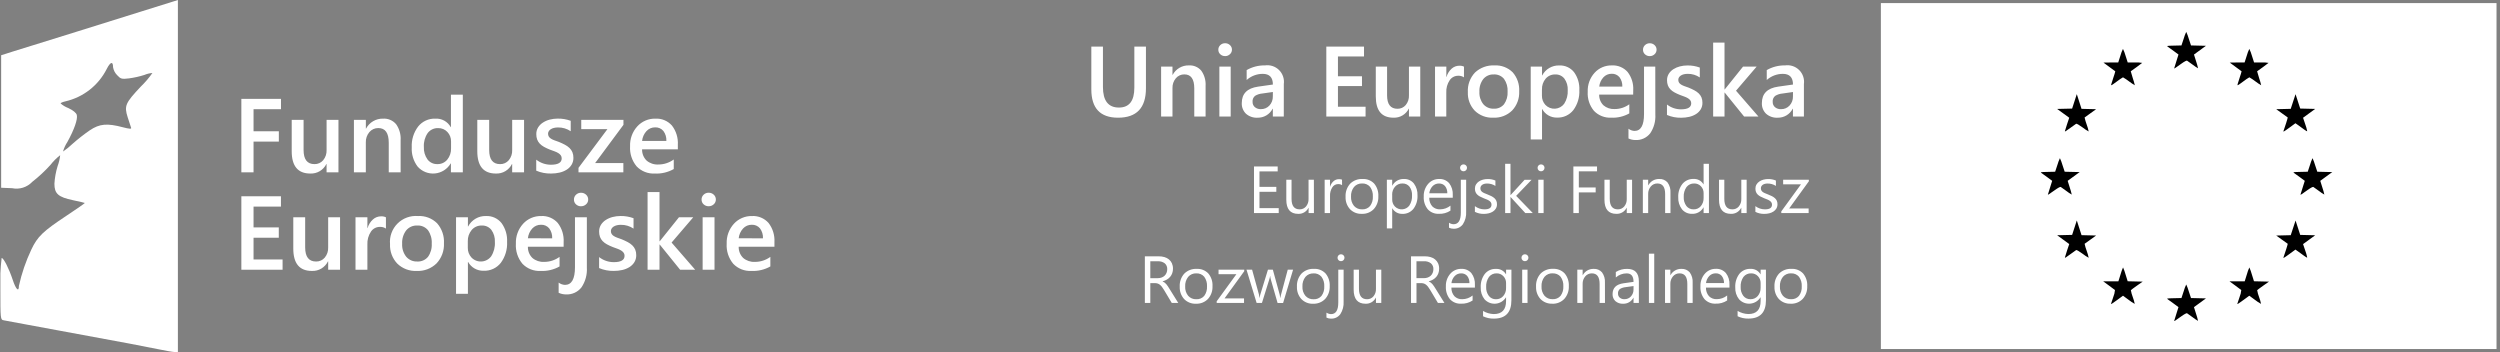 <svg width="568" height="80" viewBox="0 0 568 80" fill="none" xmlns="http://www.w3.org/2000/svg">
<rect x="0" y="0" width="568" height="80" fill="#808080" stroke="none"/>
<g clip-path="url(#clip0_1299_347)">
<path d="M40.415 0.002L39.626 0.257C39.191 0.398 35.917 1.421 32.349 2.531C28.781 3.641 21.995 5.765 17.27 7.246C12.545 8.727 7.968 10.152 7.1 10.409C6.232 10.665 4.339 11.26 2.892 11.714L0.262 12.553V42.655L2.747 42.758C3.57 42.927 4.423 42.883 5.225 42.631C6.026 42.379 6.75 41.926 7.328 41.316C8.822 40.15 10.211 38.855 11.479 37.447C12.116 36.628 12.853 35.893 13.673 35.26C13.583 36.111 13.386 36.948 13.086 37.75C12.685 39.05 12.442 40.395 12.363 41.753C12.363 44.01 13.244 44.79 16.592 45.488C18.019 45.785 19.224 46.066 19.27 46.114C19.316 46.162 17.426 47.476 15.069 49.037C9.755 52.557 8.509 53.758 7.122 56.696C5.874 59.332 4.926 62.1 4.296 64.948C4.296 66.436 3.629 65.799 2.899 63.602C2.036 61.011 0.822 58.611 0.374 58.611C0.09 60.935 -0.005 63.278 0.089 65.617C0.089 72.596 0.089 72.625 0.878 72.78C1.312 72.865 3.483 73.268 5.7 73.675C7.918 74.082 11.391 74.723 13.415 75.103C17.947 75.954 25.106 77.277 29.546 78.088C31.377 78.429 34.218 78.98 35.857 79.323C37.496 79.665 39.193 79.959 39.627 79.975L40.417 80V0L40.415 0.002ZM25.362 14.312C25.568 14.329 25.687 14.652 25.687 15.273C25.8 15.944 26.114 16.564 26.589 17.05C27.418 17.945 27.637 18.007 29.312 17.809C30.5 17.65 31.672 17.387 32.814 17.023C33.39 16.777 34.004 16.629 34.63 16.587C33.852 17.693 32.972 18.723 32 19.663C28.453 23.431 28.191 24.043 29.009 26.642C29.35 27.735 29.706 28.814 29.792 29.042C29.905 29.334 29.36 29.297 27.906 28.912C24.332 27.964 22.63 28.117 20.417 29.593C19.053 30.537 17.746 31.56 16.502 32.657C15.825 33.309 15.094 33.903 14.317 34.431C14.537 33.651 14.876 32.911 15.323 32.235C16.885 29.391 17.69 27.084 17.45 26.128C17.329 25.646 16.62 25.066 15.52 24.55C14.877 24.308 14.284 23.952 13.767 23.5C13.767 23.37 14.266 23.159 14.892 23.02C16.887 22.557 18.757 21.663 20.369 20.4C21.982 19.137 23.299 17.537 24.226 15.711C24.696 14.766 25.101 14.294 25.365 14.317L25.362 14.312Z" fill="white"/>
<path d="M63.84 24.814H57.605V29.828H63.353V32.17H57.605V39.149H54.836V22.468H63.84V24.814ZM76.897 39.149H74.197V37.265H74.151C73.818 37.941 73.295 38.505 72.647 38.889C71.998 39.274 71.252 39.461 70.499 39.428C67.683 39.428 66.276 37.737 66.276 34.356V27.234H68.974V34.077C68.974 36.218 69.8 37.288 71.452 37.288C71.826 37.298 72.197 37.223 72.539 37.07C72.88 36.917 73.183 36.689 73.425 36.403C73.961 35.755 74.237 34.929 74.199 34.089V27.234H76.899L76.897 39.149ZM91.025 39.149H88.323V32.436C88.323 30.209 87.536 29.096 85.961 29.096C85.573 29.087 85.188 29.165 84.834 29.325C84.48 29.485 84.167 29.723 83.918 30.02C83.37 30.672 83.084 31.503 83.115 32.354V39.149H80.41V27.234H83.122V29.212H83.168C83.538 28.514 84.096 27.933 84.779 27.535C85.461 27.136 86.241 26.935 87.031 26.955C87.59 26.92 88.149 27.016 88.664 27.235C89.179 27.455 89.636 27.791 89.998 28.218C90.747 29.281 91.108 30.569 91.019 31.866L91.025 39.149ZM105.152 39.149H102.449V37.125H102.403C102.03 37.763 101.51 38.303 100.886 38.7C100.262 39.097 99.553 39.34 98.817 39.409C98.081 39.478 97.339 39.371 96.653 39.096C95.966 38.821 95.355 38.387 94.87 37.83C93.93 36.578 93.462 35.035 93.549 33.472C93.463 31.771 93.98 30.094 95.009 28.737C95.475 28.157 96.07 27.695 96.746 27.385C97.422 27.076 98.161 26.929 98.904 26.955C99.611 26.911 100.316 27.069 100.936 27.411C101.557 27.753 102.067 28.265 102.407 28.887H102.453V21.51H105.152V39.149ZM102.478 33.702V32.143C102.497 31.345 102.2 30.571 101.653 29.99C101.386 29.701 101.06 29.473 100.697 29.32C100.335 29.168 99.944 29.095 99.551 29.106C99.092 29.087 98.635 29.18 98.22 29.377C97.805 29.573 97.444 29.868 97.168 30.235C96.541 31.154 96.236 32.255 96.301 33.365C96.245 34.388 96.538 35.4 97.134 36.233C97.396 36.574 97.737 36.848 98.126 37.031C98.516 37.214 98.943 37.302 99.374 37.287C99.801 37.299 100.225 37.214 100.615 37.036C101.004 36.859 101.347 36.596 101.619 36.266C102.207 35.544 102.512 34.633 102.478 33.702ZM119.064 39.149H116.364V37.265H116.318C115.985 37.941 115.462 38.505 114.814 38.889C114.165 39.274 113.419 39.461 112.665 39.428C109.85 39.428 108.442 37.737 108.442 34.356V27.234H111.142V34.077C111.142 36.218 111.968 37.288 113.62 37.288C113.994 37.298 114.366 37.223 114.707 37.07C115.049 36.917 115.351 36.689 115.593 36.403C116.13 35.755 116.406 34.929 116.368 34.089V27.234H119.067L119.064 39.149ZM121.833 38.776V36.274C122.785 37.023 123.962 37.429 125.173 37.426C126.802 37.426 127.617 36.945 127.617 35.983C127.624 35.735 127.551 35.492 127.408 35.29C127.254 35.085 127.062 34.912 126.842 34.78C126.578 34.619 126.297 34.487 126.005 34.385C125.683 34.271 125.324 34.14 124.929 33.99C124.476 33.813 124.035 33.607 123.608 33.374C123.247 33.179 122.917 32.93 122.631 32.635C122.375 32.365 122.176 32.047 122.044 31.699C121.905 31.307 121.838 30.892 121.847 30.477C121.836 29.942 121.977 29.416 122.254 28.958C122.532 28.514 122.906 28.136 123.348 27.854C123.827 27.543 124.354 27.313 124.907 27.173C125.496 27.021 126.103 26.945 126.711 26.946C127.719 26.93 128.72 27.1 129.666 27.447V29.818C128.814 29.238 127.803 28.938 126.773 28.957C126.461 28.953 126.151 28.989 125.848 29.062C125.599 29.121 125.362 29.219 125.144 29.353C124.961 29.466 124.805 29.619 124.689 29.801C124.579 29.972 124.52 30.172 124.519 30.376C124.514 30.605 124.573 30.831 124.689 31.028C124.812 31.22 124.977 31.382 125.173 31.5C125.415 31.65 125.672 31.775 125.94 31.872C126.239 31.986 126.579 32.108 126.962 32.238C127.432 32.428 127.892 32.642 128.34 32.878C128.72 33.075 129.07 33.324 129.382 33.617C129.666 33.887 129.892 34.212 130.046 34.572C130.21 34.98 130.29 35.417 130.279 35.857C130.292 36.414 130.147 36.963 129.86 37.44C129.578 37.893 129.196 38.275 128.744 38.557C128.247 38.864 127.702 39.086 127.132 39.214C126.501 39.359 125.855 39.431 125.207 39.428C124.049 39.454 122.898 39.232 121.833 38.776ZM141.649 28.363L135.215 37.043H141.627V39.149H131.433V38.136L138.007 29.34H132.061V27.234H141.649V28.363ZM154.007 33.925H145.882C145.868 34.398 145.951 34.869 146.126 35.308C146.302 35.748 146.567 36.146 146.904 36.478C147.646 37.109 148.602 37.43 149.574 37.374C150.834 37.378 152.062 36.978 153.077 36.233V38.408C151.767 39.147 150.275 39.501 148.773 39.43C148.009 39.471 147.245 39.347 146.534 39.067C145.822 38.787 145.179 38.357 144.648 37.806C143.585 36.531 143.05 34.897 143.154 33.239C143.085 31.57 143.676 29.942 144.8 28.706C145.317 28.14 145.949 27.692 146.653 27.39C147.358 27.087 148.119 26.939 148.885 26.955C149.593 26.914 150.301 27.034 150.956 27.306C151.611 27.578 152.196 27.995 152.667 28.526C153.624 29.772 154.099 31.321 154.005 32.889L154.007 33.925ZM151.399 32.017C151.443 31.206 151.202 30.405 150.718 29.753C150.491 29.482 150.204 29.268 149.88 29.126C149.556 28.984 149.204 28.919 148.851 28.936C148.481 28.93 148.113 29.003 147.773 29.15C147.433 29.297 147.128 29.514 146.878 29.787C146.315 30.404 145.966 31.186 145.882 32.017H151.399ZM64.203 61.277H54.836V44.596H63.83V46.946H57.605V51.67H63.341V54.008H57.605V58.945H64.203V61.277ZM77.258 61.277H74.563V59.392H74.512C74.179 60.069 73.656 60.633 73.008 61.017C72.359 61.401 71.613 61.589 70.859 61.556C68.044 61.556 66.636 59.865 66.636 56.483V49.362H69.334V56.204C69.334 58.346 70.16 59.416 71.813 59.416C72.187 59.425 72.558 59.351 72.9 59.197C73.241 59.044 73.544 58.817 73.785 58.531C74.322 57.882 74.598 57.057 74.56 56.216V49.362H77.26L77.258 61.277ZM87.683 51.934C87.27 51.652 86.775 51.516 86.276 51.549C85.879 51.55 85.488 51.65 85.139 51.839C84.79 52.028 84.493 52.3 84.274 52.632C83.696 53.5 83.414 54.532 83.471 55.574V61.277H80.771V49.362H83.471V51.816H83.516C83.728 51.061 84.15 50.381 84.732 49.855C85.235 49.402 85.888 49.151 86.565 49.151C86.95 49.129 87.334 49.205 87.682 49.372L87.683 51.934ZM94.662 61.556C93.853 61.594 93.044 61.466 92.287 61.179C91.529 60.891 90.839 60.451 90.259 59.886C89.701 59.297 89.267 58.601 88.985 57.841C88.702 57.081 88.575 56.271 88.613 55.46C88.538 54.607 88.65 53.748 88.942 52.943C89.234 52.138 89.698 51.406 90.302 50.799C90.906 50.191 91.635 49.723 92.439 49.427C93.243 49.131 94.101 49.014 94.955 49.084C95.755 49.037 96.556 49.159 97.305 49.442C98.055 49.725 98.737 50.162 99.307 50.725C100.405 51.978 100.965 53.612 100.866 55.275C100.906 56.11 100.777 56.944 100.489 57.729C100.2 58.513 99.756 59.232 99.185 59.842C98.59 60.423 97.881 60.876 97.103 61.171C96.325 61.466 95.493 61.597 94.662 61.556ZM94.79 51.236C94.316 51.215 93.843 51.304 93.409 51.495C92.975 51.687 92.591 51.976 92.288 52.34C91.63 53.216 91.305 54.296 91.368 55.389C91.308 56.453 91.639 57.502 92.299 58.339C92.607 58.694 92.991 58.974 93.422 59.161C93.853 59.347 94.32 59.434 94.79 59.414C95.252 59.441 95.715 59.36 96.14 59.176C96.566 58.992 96.942 58.711 97.239 58.356C97.86 57.478 98.16 56.414 98.09 55.341C98.159 54.262 97.859 53.191 97.239 52.305C96.944 51.947 96.569 51.663 96.144 51.477C95.719 51.291 95.256 51.208 94.793 51.234L94.79 51.236ZM106.356 59.52H106.31V66.757H103.612V49.362H106.311V51.455H106.357C106.742 50.72 107.325 50.107 108.041 49.687C108.757 49.267 109.577 49.057 110.407 49.081C111.08 49.048 111.752 49.176 112.367 49.453C112.982 49.73 113.522 50.149 113.944 50.676C114.845 51.916 115.293 53.428 115.212 54.958C115.297 56.664 114.792 58.348 113.78 59.724C113.316 60.311 112.719 60.78 112.039 61.091C111.358 61.403 110.613 61.549 109.865 61.517C109.154 61.535 108.452 61.359 107.833 61.007C107.215 60.655 106.703 60.141 106.356 59.52ZM106.286 54.819V56.296C106.266 57.114 106.564 57.907 107.118 58.509C107.412 58.817 107.77 59.057 108.166 59.213C108.562 59.369 108.988 59.436 109.413 59.411C109.838 59.386 110.253 59.269 110.628 59.068C111.003 58.867 111.33 58.587 111.586 58.247C112.208 57.276 112.506 56.134 112.437 54.984C112.495 54.002 112.214 53.031 111.641 52.231C111.385 51.907 111.056 51.648 110.681 51.476C110.306 51.303 109.895 51.221 109.482 51.237C109.044 51.221 108.607 51.305 108.204 51.482C107.802 51.659 107.446 51.924 107.161 52.259C106.565 52.976 106.252 53.887 106.286 54.819ZM128.056 56.053H119.937C119.922 56.526 120.005 56.997 120.181 57.436C120.357 57.875 120.621 58.274 120.958 58.606C121.7 59.237 122.657 59.557 123.629 59.501C124.888 59.506 126.116 59.106 127.132 58.361V60.536C125.821 61.275 124.33 61.628 122.827 61.557C122.063 61.599 121.3 61.475 120.588 61.195C119.877 60.914 119.234 60.484 118.703 59.934C117.639 58.658 117.104 57.024 117.208 55.367C117.14 53.698 117.731 52.07 118.854 50.834C119.371 50.268 120.003 49.819 120.708 49.517C121.412 49.215 122.173 49.067 122.94 49.083C123.648 49.042 124.356 49.162 125.011 49.434C125.666 49.706 126.251 50.123 126.722 50.654C127.678 51.899 128.153 53.448 128.06 55.016L128.056 56.053ZM125.457 54.145C125.501 53.334 125.26 52.533 124.776 51.881C124.548 51.609 124.261 51.394 123.936 51.252C123.611 51.111 123.258 51.046 122.904 51.064C122.533 51.058 122.166 51.131 121.826 51.278C121.486 51.425 121.181 51.642 120.931 51.915C120.37 52.53 120.021 53.309 119.937 54.138L125.457 54.145ZM133.334 60.783C133.436 62.385 133.002 63.976 132.1 65.304C131.683 65.832 131.145 66.251 130.531 66.528C129.918 66.804 129.247 66.929 128.575 66.892C128.004 66.891 127.439 66.763 126.923 66.519V64.204C127.335 64.521 127.835 64.704 128.354 64.728C129.875 64.728 130.635 63.387 130.635 60.703V49.362H133.334V60.783ZM132.008 46.866C131.589 46.875 131.182 46.721 130.873 46.436C130.72 46.298 130.598 46.13 130.517 45.941C130.435 45.752 130.396 45.547 130.402 45.341C130.397 45.134 130.437 44.928 130.518 44.738C130.599 44.547 130.72 44.377 130.873 44.237C131.178 43.945 131.586 43.786 132.008 43.794C132.436 43.785 132.849 43.944 133.161 44.237C133.315 44.376 133.437 44.546 133.52 44.737C133.602 44.928 133.642 45.134 133.637 45.341C133.639 45.544 133.598 45.745 133.515 45.931C133.433 46.116 133.312 46.282 133.161 46.417C132.849 46.712 132.433 46.871 132.003 46.86L132.008 46.866ZM136.116 60.911V58.408C137.068 59.157 138.244 59.563 139.455 59.561C141.085 59.561 141.9 59.08 141.9 58.117C141.907 57.87 141.834 57.627 141.69 57.425C141.536 57.22 141.344 57.047 141.125 56.914C140.86 56.754 140.58 56.621 140.288 56.519C139.965 56.406 139.607 56.274 139.212 56.124C138.756 55.947 138.312 55.739 137.882 55.505C137.521 55.31 137.191 55.061 136.905 54.766C136.649 54.496 136.45 54.178 136.318 53.83C136.179 53.438 136.112 53.024 136.121 52.608C136.11 52.073 136.251 51.547 136.528 51.089C136.806 50.645 137.18 50.267 137.622 49.985C138.101 49.674 138.628 49.444 139.181 49.304C139.771 49.152 140.377 49.076 140.985 49.077C141.993 49.061 142.995 49.231 143.94 49.578V51.94C143.088 51.361 142.077 51.06 141.047 51.079C140.735 51.076 140.425 51.111 140.123 51.185C139.874 51.243 139.636 51.342 139.418 51.476C139.235 51.589 139.079 51.742 138.963 51.923C138.853 52.095 138.794 52.295 138.793 52.499C138.788 52.728 138.847 52.953 138.963 53.151C139.086 53.343 139.251 53.504 139.447 53.622C139.689 53.772 139.946 53.897 140.214 53.995C140.513 54.108 140.853 54.23 141.236 54.361C141.706 54.551 142.166 54.764 142.614 55.001C142.994 55.198 143.344 55.447 143.656 55.74C143.94 56.01 144.166 56.334 144.32 56.694C144.484 57.102 144.564 57.54 144.553 57.98C144.566 58.536 144.421 59.085 144.134 59.562C143.852 60.015 143.47 60.397 143.018 60.679C142.521 60.987 141.976 61.209 141.406 61.336C140.775 61.482 140.129 61.554 139.481 61.551C138.324 61.578 137.175 61.357 136.111 60.904L136.116 60.911ZM157.939 61.277H154.517L149.886 55.552H149.84V61.277H147.13V43.637H149.842V54.819H149.888L154.262 49.362H157.508L152.585 55.11L157.939 61.277ZM161.002 46.86C160.583 46.868 160.176 46.714 159.867 46.429C159.714 46.292 159.592 46.123 159.511 45.934C159.429 45.745 159.39 45.54 159.396 45.334C159.391 45.127 159.431 44.922 159.512 44.731C159.593 44.541 159.714 44.37 159.867 44.23C160.172 43.938 160.58 43.779 161.002 43.787C161.434 43.777 161.851 43.936 162.167 44.23C162.321 44.369 162.443 44.539 162.525 44.73C162.608 44.921 162.648 45.127 162.643 45.334C162.645 45.537 162.603 45.738 162.521 45.924C162.439 46.109 162.318 46.275 162.167 46.41C161.852 46.709 161.432 46.87 160.999 46.86H161.002ZM162.337 61.277H159.637V49.362H162.337V61.277ZM175.954 56.053H167.83C167.815 56.526 167.898 56.997 168.074 57.436C168.249 57.875 168.514 58.274 168.851 58.606C169.593 59.237 170.549 59.557 171.522 59.501C172.781 59.506 174.009 59.106 175.025 58.361V60.536C173.714 61.275 172.222 61.628 170.72 61.557C169.956 61.599 169.193 61.475 168.481 61.195C167.769 60.914 167.126 60.484 166.596 59.934C165.532 58.658 164.997 57.024 165.101 55.367C165.032 53.698 165.624 52.07 166.747 50.834C167.264 50.268 167.896 49.819 168.601 49.517C169.305 49.215 170.066 49.067 170.832 49.083C171.54 49.042 172.249 49.162 172.904 49.434C173.559 49.706 174.144 50.123 174.614 50.654C175.571 51.899 176.046 53.448 175.952 55.016L175.954 56.053ZM173.345 54.145C173.389 53.334 173.148 52.533 172.664 51.881C172.437 51.61 172.15 51.395 171.826 51.254C171.502 51.112 171.15 51.047 170.797 51.064C170.426 51.058 170.059 51.131 169.719 51.278C169.379 51.425 169.074 51.642 168.824 51.915C168.263 52.53 167.914 53.309 167.83 54.138L173.345 54.145Z" fill="white"/>
</g>
<g clip-path="url(#clip1_1299_347)">
<path d="M566.208 1.702H428.335V78.298H566.208V1.702Z" fill="white" stroke="white" stroke-width="2"/>
<path d="M493.971 72.922C493.971 72.898 494.194 72.18 494.463 71.329L494.952 69.78L493.93 69.024C493.364 68.609 492.739 68.163 492.553 68.032C492.213 67.804 492.274 67.792 493.915 67.754L495.626 67.714L496.136 66.173C496.286 65.645 496.478 65.13 496.71 64.633C496.942 65.13 497.134 65.645 497.284 66.173L497.794 67.714L499.496 67.754L501.198 67.795L500.574 68.245C500.233 68.492 499.616 68.941 499.212 69.24L498.47 69.785L498.953 71.326C499.132 71.843 499.28 72.371 499.396 72.907C498.983 72.675 498.589 72.411 498.218 72.117C497.593 71.659 496.998 71.235 496.896 71.172C496.793 71.109 496.29 71.361 495.534 71.908C494.315 72.786 494.002 72.997 494.002 72.929L493.971 72.922ZM479.621 69.033C479.621 69.009 479.847 68.318 480.131 67.501C480.344 66.99 480.476 66.449 480.521 65.897C480.46 65.836 479.832 65.365 479.125 64.851L477.84 63.914H481.301L481.793 62.338C481.938 61.799 482.127 61.272 482.356 60.762C482.585 61.27 482.772 61.795 482.918 62.333L483.408 63.904L485.11 63.945L486.812 63.986L485.501 64.909C484.781 65.419 484.164 65.875 484.131 65.93C484.224 66.469 484.371 66.998 484.569 67.508C484.759 68.005 484.907 68.517 485.011 69.04C484.53 68.783 484.074 68.482 483.65 68.141L482.344 67.186L481.056 68.131C479.883 68.992 479.614 69.152 479.614 69.033H479.621ZM508.317 69.033C508.317 69.009 508.543 68.318 508.827 67.501C509.04 66.99 509.172 66.449 509.217 65.897C509.156 65.836 508.528 65.365 507.821 64.851L506.536 63.914H509.997L510.489 62.338C510.635 61.799 510.823 61.272 511.052 60.762C511.281 61.27 511.469 61.795 511.614 62.333L512.104 63.904L513.806 63.945L515.508 63.986L514.198 64.909C513.478 65.419 512.86 65.875 512.827 65.93C512.92 66.469 513.067 66.998 513.265 67.508C513.455 68.005 513.603 68.517 513.707 69.04C513.227 68.783 512.771 68.482 512.346 68.141L511.04 67.186L509.752 68.131C508.579 68.992 508.31 69.152 508.31 69.033H508.317ZM469.147 58.495C469.147 58.427 469.369 57.714 469.639 56.91L470.131 55.45L468.758 54.449L467.384 53.448L469.086 53.407L470.788 53.366L471.319 51.727L471.85 50.088L472.387 51.758L472.923 53.428L474.581 53.469L476.238 53.509L474.957 54.43L473.622 55.39C473.739 55.927 473.894 56.455 474.087 56.97C474.283 57.488 474.437 58.022 474.548 58.565C474.068 58.308 473.612 58.008 473.187 57.668C472.37 57.07 471.816 56.755 471.701 56.817C471.585 56.878 471.066 57.256 470.509 57.668C469.267 58.577 469.147 58.65 469.147 58.495ZM518.826 58.422C519.153 57.533 519.813 55.419 519.774 55.389L518.441 54.437L517.159 53.516L518.807 53.475L520.455 53.434L521.003 51.77L521.551 50.105L522.08 51.737L522.61 53.37L524.312 53.411L526.014 53.452L524.635 54.456L523.256 55.46L523.748 56.922C523.943 57.437 524.094 57.966 524.201 58.505C524.179 58.572 523.871 58.408 523.52 58.143C523.17 57.877 522.576 57.445 522.204 57.183L521.524 56.706L520.228 57.656C518.902 58.629 518.696 58.74 518.816 58.427L518.826 58.422ZM465.275 44.224C465.275 44.2 465.498 43.482 465.767 42.631L466.256 41.082L465.234 40.327C464.667 39.911 464.043 39.465 463.857 39.334C463.517 39.106 463.578 39.094 465.219 39.057L466.93 39.016L467.44 37.475C467.59 36.947 467.782 36.432 468.014 35.935C468.246 36.432 468.438 36.947 468.587 37.475L469.098 39.016L470.8 39.057L472.502 39.097L471.878 39.547C471.537 39.794 470.919 40.243 470.516 40.543L469.774 41.087L470.257 42.628C470.436 43.145 470.584 43.674 470.7 44.209C470.287 43.977 469.893 43.713 469.522 43.419C468.897 42.961 468.301 42.538 468.199 42.474C468.097 42.411 467.593 42.663 466.838 43.21C465.59 44.092 465.272 44.303 465.275 44.224ZM522.666 44.224C522.666 44.2 522.889 43.482 523.158 42.631L523.646 41.082L522.625 40.327C522.058 39.911 521.433 39.465 521.248 39.334C520.907 39.106 520.969 39.094 522.61 39.057L524.32 39.016L524.831 37.475C524.981 36.947 525.172 36.432 525.404 35.935C525.637 36.432 525.828 36.947 525.978 37.475L526.489 39.016L528.191 39.057L529.893 39.097L529.268 39.547C528.928 39.794 528.31 40.243 527.907 40.543L527.164 41.087L527.648 42.628C527.827 43.145 527.974 43.674 528.09 44.209C527.678 43.977 527.284 43.713 526.913 43.419C526.288 42.961 525.692 42.538 525.59 42.474C525.488 42.411 524.984 42.663 524.228 43.21C523.01 44.088 522.696 44.299 522.696 44.231L522.666 44.224ZM469.146 29.797C469.146 29.729 469.367 29.016 469.638 28.212L470.13 26.752L468.756 25.751L467.382 24.75L469.084 24.709L470.787 24.669L471.318 23.029L471.849 21.39L472.385 23.06L472.921 24.73L474.579 24.771L476.237 24.811L474.955 25.732L473.621 26.692C473.737 27.229 473.893 27.757 474.085 28.272C474.281 28.79 474.436 29.324 474.547 29.867C474.066 29.61 473.61 29.31 473.185 28.97C472.368 28.372 471.815 28.058 471.699 28.119C471.583 28.18 471.064 28.558 470.507 28.97C469.265 29.879 469.146 29.952 469.146 29.797ZM518.824 29.724C519.151 28.835 519.811 26.721 519.772 26.691L518.439 25.731L517.158 24.81L518.805 24.769L520.453 24.728L521.001 23.064L521.549 21.399L522.078 23.031L522.608 24.663L524.31 24.704L526.012 24.745L524.633 25.749L523.255 26.754L523.747 28.216C523.941 28.73 524.092 29.259 524.199 29.799C524.177 29.865 523.869 29.702 523.518 29.436C523.168 29.171 522.574 28.738 522.203 28.476L521.522 28L520.227 28.949C518.901 29.923 518.695 30.034 518.814 29.721L518.824 29.724ZM479.711 19.05C479.765 18.827 479.995 18.1 480.221 17.434C480.371 17.031 480.495 16.619 480.593 16.201C479.968 15.758 477.903 14.236 477.903 14.219C477.903 14.202 478.662 14.195 479.588 14.195H481.263L481.757 12.653C481.9 12.121 482.095 11.605 482.339 11.111C482.584 11.605 482.779 12.121 482.923 12.653L483.418 14.195H485.091C485.632 14.163 486.174 14.193 486.708 14.284C486.667 14.349 484.303 16.09 484.107 16.197C484.092 16.206 484.301 16.915 484.574 17.775C484.755 18.299 484.908 18.832 485.032 19.373C484.575 19.107 484.136 18.811 483.718 18.488C483.28 18.152 482.822 17.844 482.346 17.566C481.916 17.814 481.503 18.092 481.112 18.398C479.532 19.554 479.58 19.528 479.704 19.048L479.711 19.05ZM508.407 19.05C508.461 18.827 508.691 18.1 508.918 17.434C509.067 17.031 509.191 16.619 509.289 16.201C508.664 15.758 506.599 14.236 506.599 14.219C506.599 14.202 507.358 14.195 508.284 14.195H509.971L510.465 12.653C510.608 12.121 510.803 11.605 511.047 11.111C511.292 11.605 511.487 12.121 511.631 12.653L512.126 14.195H513.799C514.34 14.163 514.883 14.193 515.416 14.284C515.376 14.349 513.011 16.09 512.816 16.197C512.8 16.206 513.01 16.915 513.282 17.775C513.464 18.299 513.616 18.832 513.74 19.373C513.283 19.107 512.844 18.811 512.426 18.488C511.988 18.152 511.53 17.844 511.054 17.566C510.624 17.814 510.211 18.092 509.82 18.398C508.24 19.554 508.288 19.528 508.412 19.048L508.407 19.05ZM493.973 15.531C493.973 15.508 494.196 14.789 494.465 13.938L494.953 12.389L493.932 11.634C493.365 11.218 492.741 10.772 492.555 10.641C492.215 10.413 492.276 10.401 493.917 10.364L495.627 10.323L496.138 8.783C496.288 8.255 496.48 7.739 496.712 7.242C496.944 7.739 497.136 8.255 497.285 8.783L497.796 10.323L499.498 10.364L501.2 10.405L500.576 10.854C500.235 11.101 499.617 11.55 499.214 11.85L498.472 12.395L498.955 13.935C499.134 14.453 499.282 14.981 499.398 15.516C498.985 15.284 498.591 15.02 498.22 14.726C497.595 14.269 496.999 13.845 496.897 13.782C496.795 13.719 496.291 13.971 495.536 14.517C494.317 15.395 494.004 15.606 494.004 15.538L493.973 15.531Z" fill="black"/>
<path d="M260.359 20.048C260.359 24.51 258.247 26.741 254.022 26.741C249.975 26.741 247.951 24.595 247.951 20.303V10.586H250.588V19.76C250.588 22.877 251.799 24.436 254.222 24.436C256.556 24.436 257.723 22.933 257.723 19.927V10.586H260.359V20.048ZM273.91 26.473H271.34V20.08C271.34 17.96 270.59 16.901 269.091 16.901C268.723 16.892 268.357 16.967 268.022 17.12C267.686 17.272 267.389 17.498 267.153 17.781C266.631 18.401 266.359 19.192 266.388 20.002V26.47H263.805V15.136H266.387V17.008H266.431C266.783 16.343 267.314 15.789 267.964 15.409C268.614 15.03 269.357 14.839 270.109 14.858C270.641 14.825 271.174 14.916 271.664 15.125C272.155 15.333 272.59 15.653 272.935 16.06C273.649 17.072 273.993 18.298 273.91 19.534V26.473ZM278.336 12.746C277.936 12.754 277.548 12.607 277.255 12.335C277.109 12.205 276.993 12.044 276.915 11.864C276.838 11.684 276.8 11.49 276.805 11.294C276.801 11.097 276.839 10.901 276.916 10.719C276.994 10.538 277.109 10.375 277.255 10.242C277.546 9.965 277.934 9.815 278.336 9.821C278.746 9.811 279.143 9.962 279.444 10.242C279.591 10.374 279.707 10.537 279.786 10.718C279.864 10.9 279.902 11.096 279.898 11.294C279.899 11.486 279.859 11.677 279.781 11.853C279.702 12.029 279.587 12.187 279.444 12.315C279.148 12.601 278.752 12.758 278.341 12.752L278.336 12.746ZM279.611 26.473H277.04V15.136H279.611V26.473ZM291.677 26.473H289.188V24.7H289.144C288.821 25.331 288.326 25.858 287.717 26.219C287.107 26.58 286.408 26.762 285.699 26.742C284.74 26.798 283.798 26.471 283.079 25.833C282.762 25.521 282.513 25.146 282.35 24.732C282.186 24.317 282.112 23.873 282.131 23.428C282.131 21.286 283.365 20.038 285.832 19.684L289.2 19.207C289.2 17.589 288.432 16.78 286.896 16.78C285.547 16.779 284.245 17.276 283.239 18.175V15.925C284.498 15.2 285.93 14.832 287.382 14.861C287.961 14.774 288.553 14.822 289.11 15.003C289.667 15.184 290.174 15.492 290.591 15.903C291.008 16.314 291.324 16.816 291.513 17.37C291.703 17.924 291.76 18.514 291.682 19.095L291.677 26.473ZM289.195 20.901L286.812 21.241C286.222 21.287 285.65 21.471 285.144 21.779C284.944 21.944 284.788 22.157 284.69 22.398C284.593 22.638 284.556 22.899 284.584 23.158C284.577 23.38 284.619 23.601 284.708 23.805C284.796 24.008 284.928 24.19 285.095 24.337C285.48 24.658 285.972 24.822 286.473 24.797C286.838 24.806 287.199 24.737 287.535 24.594C287.87 24.452 288.171 24.239 288.417 23.971C288.936 23.407 289.212 22.661 289.187 21.895L289.195 20.901ZM310.257 26.473H301.338V10.586H309.903V12.824H303.98V17.323H309.442V19.549H303.98V24.247H310.262L310.257 26.473ZM322.683 26.473H320.113V24.678H320.08C319.763 25.322 319.265 25.86 318.647 26.226C318.03 26.592 317.319 26.77 316.601 26.739C313.92 26.739 312.579 25.129 312.579 21.908V15.136H315.144V21.649C315.144 23.692 315.931 24.713 317.503 24.713C317.858 24.721 318.211 24.65 318.535 24.504C318.859 24.358 319.146 24.142 319.376 23.871C319.888 23.251 320.151 22.462 320.113 21.658V15.136H322.683V26.473ZM332.61 17.576C332.216 17.308 331.744 17.179 331.268 17.21C330.89 17.212 330.519 17.306 330.186 17.486C329.853 17.666 329.57 17.925 329.362 18.24C328.812 19.068 328.543 20.051 328.598 21.044V26.473H326.038V15.136H328.608V17.473H328.652C328.853 16.751 329.254 16.102 329.81 15.6C330.289 15.169 330.91 14.93 331.554 14.93C331.921 14.909 332.287 14.981 332.618 15.141L332.61 17.576ZM339.258 26.739C338.487 26.776 337.717 26.654 336.996 26.381C336.274 26.107 335.617 25.688 335.064 25.149C334.533 24.588 334.12 23.925 333.85 23.201C333.581 22.476 333.461 21.705 333.496 20.933C333.449 20.116 333.569 19.299 333.85 18.531C334.131 17.763 334.567 17.061 335.13 16.468C335.719 15.919 336.413 15.494 337.169 15.218C337.926 14.942 338.73 14.821 339.534 14.861C340.295 14.817 341.058 14.934 341.771 15.203C342.485 15.472 343.134 15.888 343.677 16.424C344.722 17.617 345.255 19.173 345.161 20.756C345.199 21.551 345.077 22.346 344.801 23.093C344.526 23.84 344.104 24.524 343.559 25.105C342.995 25.657 342.322 26.087 341.584 26.369C340.846 26.65 340.057 26.776 339.268 26.739H339.258ZM339.381 16.911C338.929 16.891 338.479 16.975 338.066 17.158C337.653 17.34 337.287 17.616 336.998 17.963C336.372 18.796 336.062 19.824 336.123 20.865C336.065 21.878 336.381 22.877 337.01 23.673C337.303 24.011 337.668 24.278 338.079 24.454C338.489 24.631 338.934 24.713 339.381 24.695C339.821 24.721 340.261 24.643 340.666 24.468C341.071 24.293 341.43 24.025 341.713 23.687C342.305 22.852 342.592 21.839 342.526 20.817C342.592 19.788 342.305 18.767 341.713 17.924C341.432 17.585 341.075 17.317 340.672 17.141C340.268 16.965 339.829 16.886 339.389 16.911H339.381ZM350.393 24.8H350.349V31.692H347.779V15.136H350.349V17.13H350.393C350.759 16.43 351.315 15.847 351.997 15.447C352.678 15.047 353.459 14.847 354.249 14.87C354.89 14.839 355.53 14.96 356.116 15.224C356.701 15.488 357.216 15.887 357.617 16.388C358.477 17.571 358.904 19.013 358.826 20.473C358.909 22.099 358.428 23.704 357.464 25.016C357.022 25.574 356.454 26.018 355.807 26.314C355.16 26.61 354.452 26.749 353.742 26.718C353.063 26.734 352.393 26.564 351.804 26.226C351.215 25.887 350.73 25.394 350.402 24.8H350.393ZM350.327 20.324V21.731C350.308 22.509 350.592 23.264 351.119 23.837C351.399 24.13 351.739 24.359 352.117 24.507C352.494 24.656 352.899 24.72 353.304 24.697C353.709 24.673 354.103 24.562 354.461 24.37C354.818 24.179 355.13 23.912 355.374 23.588C355.968 22.665 356.252 21.576 356.188 20.48C356.242 19.546 355.974 18.621 355.428 17.861C355.185 17.552 354.872 17.305 354.515 17.14C354.158 16.975 353.767 16.897 353.374 16.913C352.955 16.897 352.539 16.977 352.155 17.146C351.772 17.315 351.432 17.569 351.161 17.888C350.596 18.571 350.303 19.438 350.336 20.324H350.327ZM371.057 21.498H363.333C363.319 21.948 363.398 22.395 363.565 22.813C363.732 23.23 363.983 23.609 364.303 23.925C365.01 24.525 365.921 24.83 366.846 24.776C368.045 24.78 369.214 24.4 370.181 23.69V25.762C368.933 26.466 367.513 26.804 366.082 26.737C365.355 26.777 364.627 26.659 363.949 26.392C363.271 26.126 362.659 25.716 362.153 25.192C361.14 23.977 360.631 22.421 360.73 20.843C360.665 19.254 361.229 17.704 362.298 16.528C362.791 15.988 363.393 15.56 364.065 15.273C364.737 14.985 365.462 14.844 366.193 14.86C366.867 14.821 367.541 14.935 368.165 15.194C368.789 15.454 369.346 15.851 369.794 16.356C370.706 17.542 371.159 19.017 371.069 20.511L371.057 21.498ZM368.591 19.682C368.631 18.909 368.4 18.147 367.937 17.527C367.721 17.271 367.448 17.069 367.141 16.936C366.834 16.802 366.5 16.741 366.165 16.758C365.814 16.753 365.466 16.823 365.143 16.962C364.82 17.101 364.531 17.307 364.293 17.566C363.758 18.151 363.426 18.893 363.345 19.682H368.591ZM376.092 25.997C376.189 27.522 375.776 29.037 374.918 30.301C374.52 30.804 374.008 31.204 373.424 31.467C372.84 31.73 372.201 31.85 371.561 31.815C371.017 31.814 370.48 31.693 369.988 31.461V29.248C370.381 29.549 370.856 29.723 371.35 29.747C372.798 29.747 373.522 28.469 373.522 25.913V15.136H376.08L376.092 25.997ZM374.822 12.752C374.423 12.761 374.035 12.614 373.742 12.342C373.595 12.212 373.48 12.051 373.402 11.871C373.324 11.691 373.287 11.496 373.292 11.301C373.288 11.103 373.326 10.908 373.403 10.726C373.481 10.545 373.596 10.382 373.742 10.249C374.033 9.972 374.421 9.821 374.822 9.828C375.229 9.82 375.622 9.971 375.919 10.249C376.066 10.381 376.182 10.543 376.261 10.725C376.339 10.907 376.377 11.103 376.373 11.301C376.374 11.493 376.334 11.684 376.255 11.86C376.177 12.036 376.062 12.194 375.919 12.322C375.624 12.604 375.23 12.759 374.822 12.752ZM378.737 26.126V23.743C379.644 24.456 380.764 24.842 381.917 24.839C383.468 24.839 384.244 24.381 384.244 23.466C384.251 23.23 384.181 22.999 384.045 22.807C383.898 22.613 383.715 22.45 383.507 22.325C383.254 22.172 382.987 22.046 382.708 21.949C382.402 21.836 382.062 21.71 381.687 21.573C381.256 21.404 380.836 21.208 380.429 20.986C380.085 20.801 379.77 20.564 379.498 20.283C379.254 20.026 379.063 19.723 378.938 19.391C378.806 19.018 378.742 18.624 378.749 18.228C378.739 17.72 378.874 17.218 379.137 16.783C379.402 16.36 379.758 16 380.179 15.731C380.636 15.438 381.137 15.22 381.663 15.088C382.224 14.943 382.801 14.87 383.381 14.872C384.34 14.856 385.294 15.018 386.194 15.348V17.597C385.385 17.047 384.426 16.76 383.447 16.776C383.151 16.773 382.855 16.807 382.567 16.877C382.33 16.933 382.104 17.026 381.896 17.154C381.722 17.262 381.574 17.408 381.464 17.581C381.362 17.746 381.308 17.936 381.309 18.13C381.302 18.347 381.356 18.562 381.464 18.751C381.581 18.934 381.738 19.088 381.924 19.2C382.155 19.343 382.4 19.462 382.656 19.554C382.94 19.661 383.267 19.777 383.636 19.903C384.083 20.084 384.521 20.287 384.948 20.512C385.31 20.7 385.644 20.937 385.941 21.215C386.21 21.473 386.425 21.782 386.572 22.124C386.728 22.513 386.804 22.93 386.793 23.348C386.806 23.878 386.668 24.4 386.395 24.855C386.127 25.286 385.763 25.65 385.331 25.919C384.859 26.211 384.341 26.423 383.799 26.545C383.198 26.684 382.583 26.752 381.966 26.749C380.855 26.774 379.752 26.559 378.732 26.119L378.737 26.126ZM399.522 26.48H396.264L391.854 21.033H391.81V26.48H389.228V9.677H391.81V20.324H391.854L396.017 15.136H399.108L394.422 20.61L399.522 26.48ZM409.849 26.48H407.355V24.7H407.311C406.988 25.331 406.493 25.858 405.884 26.219C405.274 26.58 404.574 26.762 403.866 26.742C402.907 26.798 401.965 26.471 401.246 25.833C400.929 25.521 400.68 25.146 400.517 24.732C400.353 24.317 400.279 23.873 400.298 23.428C400.298 21.286 401.532 20.038 403.999 19.684L407.367 19.207C407.367 17.589 406.599 16.78 405.062 16.78C403.713 16.779 402.411 17.276 401.406 18.175V15.925C402.665 15.2 404.097 14.832 405.549 14.861C406.128 14.774 406.72 14.822 407.276 15.003C407.833 15.184 408.34 15.492 408.758 15.903C409.175 16.314 409.491 16.816 409.68 17.37C409.87 17.924 409.927 18.514 409.849 19.095V26.48ZM407.367 20.907L404.984 21.248C404.394 21.294 403.822 21.478 403.316 21.786C403.116 21.951 402.96 22.164 402.862 22.404C402.764 22.645 402.728 22.906 402.756 23.164C402.749 23.387 402.791 23.607 402.88 23.811C402.968 24.015 403.1 24.197 403.267 24.344C403.652 24.665 404.144 24.829 404.645 24.804C405.01 24.813 405.371 24.744 405.707 24.601C406.042 24.459 406.343 24.246 406.589 23.978C407.108 23.413 407.384 22.668 407.359 21.901L407.367 20.907Z" fill="white"/>
<path d="M290.526 48.407H284.909V37.814H290.29V38.938H286.154V42.461H289.98V43.576H286.154V47.283H290.526V48.407ZM298.526 48.407H297.314V47.215H297.285C297.071 47.645 296.736 48.004 296.322 48.247C295.908 48.491 295.432 48.61 294.952 48.589C293.15 48.589 292.249 47.515 292.249 45.368V40.842H293.439V45.171C293.439 46.766 294.049 47.564 295.27 47.564C295.547 47.571 295.821 47.516 296.074 47.403C296.326 47.289 296.55 47.121 296.729 46.91C297.124 46.433 297.327 45.827 297.301 45.208V40.842H298.513L298.526 48.407ZM304.916 42.07C304.646 41.89 304.324 41.805 304 41.826C303.74 41.829 303.485 41.898 303.258 42.026C303.031 42.154 302.84 42.337 302.703 42.558C302.326 43.153 302.144 43.85 302.182 44.553V48.408H300.962V40.842H302.174V42.401H302.203C302.343 41.92 302.617 41.489 302.993 41.157C303.322 40.868 303.746 40.709 304.184 40.71C304.43 40.699 304.675 40.734 304.908 40.813L304.916 42.07ZM309.393 48.584C308.897 48.606 308.402 48.524 307.94 48.341C307.479 48.158 307.061 47.879 306.715 47.523C306.025 46.755 305.665 45.745 305.714 44.713C305.682 44.172 305.757 43.631 305.936 43.12C306.115 42.609 306.394 42.138 306.756 41.736C307.125 41.373 307.566 41.09 308.051 40.905C308.535 40.721 309.052 40.639 309.57 40.665C310.059 40.638 310.548 40.717 311.004 40.897C311.46 41.077 311.871 41.353 312.21 41.707C312.883 42.515 313.223 43.55 313.159 44.601C313.21 45.662 312.844 46.7 312.138 47.494C311.783 47.862 311.353 48.149 310.878 48.337C310.403 48.525 309.893 48.609 309.382 48.584H309.393ZM309.481 41.685C309.133 41.669 308.787 41.732 308.467 41.87C308.147 42.007 307.862 42.215 307.634 42.478C307.15 43.102 306.908 43.88 306.953 44.669C306.909 45.435 307.152 46.191 307.634 46.788C307.865 47.045 308.149 47.248 308.467 47.383C308.785 47.517 309.129 47.579 309.474 47.564C309.814 47.584 310.153 47.526 310.466 47.394C310.779 47.263 311.058 47.06 311.28 46.803C311.738 46.178 311.962 45.413 311.912 44.64C311.962 43.86 311.739 43.087 311.28 42.454C311.058 42.195 310.78 41.991 310.466 41.858C310.152 41.724 309.811 41.665 309.471 41.685H309.481ZM316.336 47.314H316.307V51.886H315.095V40.842H316.307V42.172H316.336C316.588 41.702 316.967 41.312 317.428 41.046C317.89 40.78 318.417 40.648 318.95 40.665C319.384 40.645 319.817 40.726 320.213 40.904C320.61 41.081 320.959 41.349 321.233 41.687C321.814 42.472 322.104 43.434 322.053 44.41C322.109 45.5 321.783 46.575 321.131 47.45C320.828 47.825 320.442 48.123 320.003 48.321C319.565 48.519 319.085 48.611 318.605 48.59C318.144 48.605 317.689 48.494 317.288 48.269C316.886 48.044 316.553 47.714 316.325 47.314H316.336ZM316.307 44.264V45.321C316.293 45.91 316.512 46.482 316.916 46.912C317.133 47.134 317.395 47.307 317.685 47.419C317.975 47.531 318.285 47.58 318.595 47.562C318.905 47.544 319.207 47.46 319.482 47.315C319.757 47.17 319.997 46.969 320.188 46.723C320.642 46.03 320.861 45.209 320.812 44.381C320.854 43.673 320.647 42.974 320.228 42.401C320.039 42.167 319.797 41.98 319.523 41.856C319.248 41.731 318.948 41.673 318.647 41.685C318.326 41.672 318.007 41.732 317.713 41.859C317.418 41.986 317.156 42.178 316.945 42.42C316.506 42.932 316.275 43.59 316.296 44.264H316.307ZM330.067 44.929H324.727C324.7 45.642 324.943 46.339 325.408 46.88C325.641 47.113 325.921 47.294 326.229 47.411C326.537 47.528 326.866 47.579 327.195 47.561C328.052 47.559 328.882 47.261 329.544 46.718V47.855C328.765 48.371 327.841 48.624 326.908 48.578C326.438 48.603 325.968 48.523 325.533 48.345C325.097 48.167 324.707 47.895 324.388 47.549C323.735 46.731 323.408 45.7 323.473 44.655C323.428 43.604 323.786 42.575 324.474 41.779C324.781 41.422 325.163 41.138 325.592 40.946C326.022 40.754 326.488 40.659 326.959 40.667C327.389 40.642 327.82 40.716 328.218 40.882C328.616 41.048 328.971 41.303 329.256 41.627C329.838 42.39 330.126 43.337 330.068 44.294L330.067 44.929ZM328.826 43.908C328.856 43.32 328.675 42.741 328.315 42.276C328.143 42.08 327.929 41.926 327.689 41.825C327.449 41.724 327.19 41.678 326.93 41.692C326.658 41.687 326.388 41.739 326.137 41.845C325.887 41.95 325.661 42.107 325.474 42.304C325.061 42.745 324.801 43.307 324.736 43.908H328.826ZM333.11 48.095C333.174 49.107 332.911 50.113 332.361 50.965C332.114 51.297 331.789 51.562 331.414 51.738C331.04 51.914 330.628 51.994 330.215 51.972C329.866 51.971 329.523 51.891 329.211 51.736V50.606C329.517 50.812 329.876 50.93 330.245 50.946C331.348 50.946 331.9 50.065 331.9 48.301V40.842H333.112L333.11 48.095ZM332.509 38.919C332.407 38.921 332.305 38.902 332.21 38.864C332.115 38.826 332.029 38.77 331.956 38.698C331.881 38.625 331.821 38.538 331.782 38.441C331.742 38.344 331.723 38.24 331.726 38.136C331.724 38.032 331.743 37.929 331.782 37.833C331.821 37.737 331.878 37.65 331.951 37.576C332.024 37.502 332.111 37.444 332.207 37.404C332.303 37.365 332.406 37.345 332.509 37.346C332.614 37.344 332.717 37.363 332.815 37.401C332.912 37.44 333 37.498 333.074 37.571C333.148 37.644 333.206 37.731 333.246 37.827C333.286 37.923 333.306 38.026 333.306 38.13C333.306 38.234 333.286 38.337 333.246 38.433C333.206 38.529 333.148 38.616 333.074 38.689C333.001 38.764 332.912 38.822 332.815 38.862C332.718 38.901 332.614 38.921 332.509 38.919ZM335.095 48.129V46.834C335.721 47.31 336.487 47.568 337.273 47.566C338.337 47.566 338.868 47.211 338.868 46.502C338.874 46.322 338.826 46.145 338.732 45.991C338.634 45.844 338.509 45.718 338.363 45.618C338.192 45.502 338.009 45.404 337.816 45.327C337.608 45.241 337.381 45.152 337.136 45.059C336.834 44.941 336.539 44.806 336.252 44.655C336.019 44.535 335.805 44.38 335.617 44.197C335.45 44.032 335.32 43.835 335.233 43.617C335.142 43.374 335.098 43.115 335.103 42.856C335.097 42.526 335.181 42.2 335.347 41.915C335.511 41.643 335.733 41.41 335.997 41.234C336.28 41.044 336.594 40.903 336.925 40.817C337.275 40.723 337.636 40.676 337.999 40.677C338.602 40.667 339.201 40.783 339.757 41.018V42.243C339.185 41.874 338.517 41.684 337.837 41.697C337.63 41.694 337.424 41.721 337.224 41.775C337.056 41.82 336.897 41.894 336.754 41.993C336.629 42.082 336.525 42.198 336.451 42.333C336.379 42.466 336.342 42.615 336.344 42.766C336.338 42.937 336.375 43.107 336.451 43.261C336.529 43.401 336.636 43.521 336.765 43.615C336.923 43.729 337.094 43.823 337.275 43.896C337.473 43.98 337.697 44.071 337.948 44.17C338.254 44.286 338.555 44.418 338.848 44.565C339.094 44.687 339.323 44.841 339.529 45.023C339.712 45.187 339.859 45.387 339.961 45.61C340.068 45.859 340.119 46.129 340.113 46.4C340.121 46.741 340.036 47.079 339.866 47.375C339.7 47.649 339.474 47.882 339.205 48.056C338.913 48.245 338.591 48.383 338.252 48.463C337.882 48.553 337.503 48.597 337.122 48.596C336.419 48.61 335.722 48.451 335.095 48.133V48.129ZM348.251 48.403H346.548L343.211 44.769H343.182V48.403H341.97V37.217H343.182V44.315H343.211L346.387 40.851H347.975L344.467 44.5L348.251 48.403ZM350.119 38.919C350.017 38.921 349.916 38.902 349.821 38.864C349.726 38.826 349.639 38.77 349.566 38.698C349.491 38.625 349.431 38.538 349.392 38.441C349.352 38.344 349.333 38.24 349.336 38.136C349.335 38.032 349.354 37.929 349.392 37.833C349.431 37.737 349.488 37.65 349.561 37.576C349.634 37.502 349.721 37.444 349.817 37.404C349.913 37.365 350.016 37.345 350.119 37.346C350.224 37.344 350.328 37.363 350.425 37.401C350.522 37.44 350.61 37.498 350.685 37.571C350.758 37.644 350.816 37.731 350.856 37.827C350.896 37.923 350.917 38.026 350.917 38.13C350.917 38.234 350.896 38.337 350.856 38.433C350.816 38.529 350.758 38.616 350.685 38.689C350.611 38.764 350.523 38.822 350.426 38.862C350.328 38.901 350.224 38.921 350.119 38.919ZM350.71 48.403H349.498V40.842H350.71V48.403ZM362.846 38.934H358.71V42.597H362.536V43.712H358.71V48.403H357.469V37.814H362.846V38.934ZM370.809 48.403H369.597V47.212H369.568C369.353 47.642 369.019 48 368.605 48.244C368.19 48.488 367.714 48.606 367.234 48.585C365.432 48.585 364.531 47.512 364.531 45.365V40.842H365.735V45.171C365.735 46.766 366.345 47.564 367.566 47.564C367.843 47.571 368.117 47.516 368.37 47.403C368.622 47.289 368.846 47.121 369.025 46.91C369.42 46.433 369.624 45.827 369.597 45.208V40.842H370.809V48.403ZM379.532 48.403H378.32V44.093C378.32 42.488 377.734 41.685 376.562 41.685C376.276 41.678 375.993 41.736 375.733 41.854C375.473 41.972 375.243 42.147 375.059 42.366C374.654 42.847 374.442 43.461 374.465 44.09V48.403H373.253V40.842H374.465V42.099H374.494C374.734 41.653 375.093 41.282 375.531 41.029C375.969 40.776 376.47 40.65 376.976 40.665C377.332 40.643 377.689 40.704 378.019 40.843C378.348 40.982 378.641 41.196 378.874 41.467C379.353 42.139 379.586 42.958 379.531 43.782L379.532 48.403ZM388.271 48.403H387.056V47.118H387.027C386.776 47.582 386.398 47.966 385.938 48.224C385.478 48.483 384.955 48.606 384.428 48.58C383.995 48.596 383.564 48.512 383.169 48.335C382.774 48.158 382.425 47.892 382.148 47.559C381.543 46.768 381.241 45.787 381.297 44.793C381.243 43.71 381.578 42.644 382.242 41.787C382.547 41.418 382.933 41.124 383.37 40.928C383.807 40.732 384.283 40.639 384.761 40.657C385.216 40.627 385.67 40.727 386.071 40.943C386.472 41.16 386.804 41.486 387.028 41.882H387.057V37.217H388.269L388.271 48.403ZM387.059 44.984V43.872C387.065 43.586 387.015 43.302 386.911 43.036C386.807 42.77 386.651 42.527 386.453 42.322C386.257 42.114 386.019 41.95 385.755 41.841C385.491 41.731 385.207 41.679 384.921 41.687C384.587 41.673 384.254 41.739 383.951 41.88C383.648 42.022 383.383 42.234 383.178 42.498C382.72 43.154 382.497 43.945 382.543 44.744C382.502 45.481 382.717 46.211 383.153 46.808C383.347 47.054 383.596 47.251 383.88 47.383C384.164 47.514 384.475 47.577 384.788 47.566C385.1 47.575 385.41 47.515 385.694 47.388C385.979 47.261 386.231 47.072 386.433 46.834C386.861 46.316 387.083 45.658 387.056 44.987L387.059 44.984ZM396.838 48.403H395.626V47.212H395.597C395.382 47.642 395.048 48 394.633 48.244C394.219 48.488 393.743 48.606 393.263 48.585C391.461 48.585 390.56 47.512 390.56 45.365V40.842H391.764V45.171C391.764 46.766 392.374 47.564 393.595 47.564C393.872 47.571 394.146 47.516 394.399 47.403C394.651 47.289 394.875 47.121 395.054 46.91C395.449 46.433 395.653 45.827 395.626 45.208V40.842H396.838V48.403ZM398.824 48.129V46.834C399.45 47.31 400.216 47.568 401.003 47.566C402.066 47.566 402.598 47.211 402.598 46.502C402.603 46.322 402.556 46.145 402.462 45.991C402.364 45.844 402.238 45.718 402.092 45.618C401.921 45.502 401.738 45.404 401.546 45.327C401.337 45.241 401.11 45.152 400.865 45.059C400.563 44.941 400.268 44.806 399.982 44.655C399.749 44.535 399.535 44.38 399.347 44.197C399.18 44.032 399.049 43.835 398.962 43.617C398.871 43.374 398.827 43.115 398.833 42.856C398.826 42.526 398.91 42.2 399.076 41.915C399.24 41.643 399.462 41.41 399.726 41.234C400.01 41.044 400.323 40.903 400.654 40.817C401.004 40.723 401.365 40.676 401.728 40.677C402.331 40.667 402.93 40.783 403.486 41.018V42.243C402.915 41.874 402.246 41.684 401.566 41.697C401.359 41.694 401.153 41.721 400.954 41.775C400.785 41.82 400.627 41.894 400.484 41.993C400.358 42.082 400.254 42.198 400.181 42.333C400.109 42.466 400.072 42.615 400.074 42.766C400.068 42.937 400.105 43.107 400.181 43.261C400.258 43.401 400.365 43.521 400.494 43.615C400.652 43.729 400.824 43.823 401.005 43.896C401.202 43.98 401.426 44.071 401.677 44.17C401.984 44.286 402.284 44.418 402.577 44.565C402.824 44.687 403.053 44.841 403.258 45.023C403.441 45.187 403.588 45.387 403.691 45.61C403.797 45.859 403.849 46.129 403.842 46.4C403.85 46.741 403.765 47.079 403.595 47.375C403.429 47.649 403.203 47.882 402.935 48.056C402.643 48.245 402.32 48.383 401.982 48.463C401.612 48.553 401.232 48.597 400.851 48.596C400.146 48.611 399.447 48.452 398.817 48.133L398.824 48.129ZM410.974 41.186L406.497 47.368H410.923V48.403H404.71V48.027L409.187 41.874H405.132V40.842H410.967L410.974 41.186Z" fill="white"/>
<path d="M267.702 68.829H266.225L264.451 65.86C264.309 65.615 264.151 65.38 263.978 65.156C263.842 64.978 263.684 64.818 263.508 64.679C263.355 64.56 263.182 64.469 262.998 64.41C262.795 64.351 262.584 64.322 262.373 64.325H261.352V68.831H260.112V58.237H263.273C263.706 58.231 264.138 58.289 264.555 58.407C264.928 58.512 265.275 58.691 265.576 58.934C265.868 59.173 266.101 59.475 266.257 59.818C266.427 60.208 266.51 60.63 266.501 61.055C266.504 61.403 266.446 61.749 266.33 62.077C266.223 62.377 266.063 62.657 265.857 62.9C265.647 63.146 265.398 63.354 265.118 63.517C264.814 63.693 264.487 63.826 264.146 63.911V63.937C264.31 64.008 264.465 64.098 264.608 64.206C264.744 64.312 264.869 64.432 264.981 64.563C265.107 64.713 265.224 64.87 265.331 65.033C265.445 65.208 265.574 65.411 265.719 65.643L267.702 68.829ZM261.35 59.36V63.202H263.033C263.326 63.205 263.618 63.158 263.895 63.062C264.146 62.975 264.378 62.837 264.575 62.659C264.771 62.48 264.925 62.26 265.026 62.015C265.14 61.746 265.198 61.457 265.197 61.164C265.21 60.916 265.168 60.668 265.072 60.439C264.977 60.209 264.832 60.004 264.647 59.838C264.192 59.492 263.626 59.323 263.055 59.362L261.35 59.36ZM271.712 69.006C271.217 69.029 270.721 68.946 270.26 68.763C269.798 68.58 269.381 68.302 269.035 67.945C268.345 67.177 267.985 66.167 268.034 65.135C268.002 64.595 268.077 64.053 268.256 63.542C268.435 63.031 268.714 62.561 269.076 62.158C269.445 61.795 269.886 61.512 270.37 61.328C270.855 61.144 271.372 61.062 271.889 61.088C272.379 61.06 272.868 61.139 273.324 61.319C273.779 61.499 274.191 61.775 274.529 62.129C275.203 62.938 275.543 63.973 275.479 65.023C275.53 66.084 275.164 67.123 274.458 67.917C274.104 68.283 273.676 68.569 273.203 68.757C272.729 68.945 272.221 69.03 271.712 69.006ZM271.801 62.107C271.453 62.091 271.106 62.154 270.787 62.292C270.467 62.429 270.182 62.637 269.954 62.9C269.469 63.524 269.227 64.302 269.273 65.091C269.229 65.858 269.471 66.613 269.954 67.21C270.184 67.468 270.469 67.671 270.787 67.805C271.105 67.939 271.449 68.001 271.794 67.986C272.133 68.007 272.473 67.949 272.786 67.817C273.099 67.685 273.378 67.483 273.6 67.225C274.058 66.601 274.281 65.835 274.232 65.062C274.282 64.282 274.058 63.51 273.6 62.877C273.379 62.619 273.102 62.416 272.79 62.282C272.478 62.149 272.14 62.089 271.801 62.107ZM282.695 61.612L278.218 67.794H282.643V68.829H276.431V68.453L280.907 62.3H276.853V61.265H282.688L282.695 61.612ZM293.789 61.272L291.522 68.836H290.266L288.708 63.414C288.646 63.185 288.606 62.95 288.591 62.713H288.562C288.534 62.945 288.482 63.173 288.407 63.394L286.715 68.824H285.503L283.205 61.265H284.475L286.041 66.951C286.098 67.174 286.133 67.403 286.145 67.632H286.204C286.223 67.397 286.267 67.164 286.337 66.938L288.08 61.265H289.188L290.754 66.967C290.81 67.19 290.847 67.418 290.865 67.648H290.921C290.938 67.417 290.98 67.188 291.047 66.967L292.579 61.265L293.789 61.272ZM298.354 69.013C297.858 69.035 297.363 68.953 296.902 68.77C296.44 68.587 296.023 68.308 295.677 67.952C294.979 67.182 294.616 66.166 294.666 65.129C294.633 64.588 294.709 64.046 294.888 63.535C295.066 63.024 295.345 62.554 295.707 62.151C296.077 61.788 296.517 61.505 297.002 61.321C297.486 61.137 298.003 61.055 298.521 61.081C299.01 61.054 299.499 61.133 299.955 61.312C300.411 61.492 300.822 61.769 301.161 62.123C301.835 62.931 302.174 63.966 302.111 65.016C302.162 66.077 301.795 67.116 301.089 67.91C300.736 68.277 300.309 68.564 299.837 68.753C299.364 68.942 298.856 69.028 298.347 69.006L298.354 69.013ZM298.443 62.114C298.095 62.098 297.748 62.161 297.428 62.299C297.108 62.436 296.824 62.644 296.596 62.907C296.111 63.531 295.869 64.309 295.915 65.098C295.87 65.864 296.113 66.62 296.596 67.217C296.826 67.474 297.111 67.677 297.429 67.812C297.747 67.946 298.091 68.008 298.436 67.993C298.775 68.014 299.114 67.956 299.428 67.824C299.741 67.692 300.019 67.489 300.242 67.232C300.699 66.608 300.923 65.842 300.873 65.069C300.923 64.289 300.7 63.516 300.242 62.883C300.021 62.624 299.743 62.418 299.43 62.284C299.116 62.149 298.776 62.089 298.436 62.107L298.443 62.114ZM305.268 68.517C305.332 69.529 305.069 70.535 304.519 71.387C304.272 71.719 303.947 71.984 303.572 72.16C303.198 72.336 302.786 72.417 302.373 72.395C302.024 72.394 301.681 72.313 301.369 72.158V71.028C301.676 71.235 302.034 71.353 302.403 71.368C303.506 71.368 304.058 70.487 304.058 68.723V61.265H305.27L305.268 68.517ZM304.671 59.341C304.568 59.343 304.467 59.325 304.372 59.286C304.277 59.248 304.19 59.192 304.118 59.12C304.042 59.048 303.983 58.96 303.943 58.864C303.903 58.767 303.885 58.663 303.888 58.558C303.886 58.455 303.905 58.352 303.944 58.255C303.982 58.159 304.04 58.072 304.113 57.998C304.186 57.925 304.273 57.866 304.368 57.827C304.464 57.787 304.567 57.768 304.671 57.769C304.775 57.766 304.879 57.785 304.976 57.824C305.073 57.862 305.161 57.92 305.236 57.993C305.309 58.067 305.368 58.154 305.408 58.25C305.447 58.346 305.468 58.449 305.468 58.552C305.468 58.656 305.447 58.759 305.408 58.855C305.368 58.951 305.309 59.038 305.236 59.111C305.162 59.186 305.074 59.245 304.977 59.284C304.88 59.324 304.776 59.343 304.671 59.341ZM313.83 68.826H312.618V67.634H312.589C312.374 68.064 312.04 68.423 311.626 68.666C311.211 68.91 310.736 69.029 310.255 69.008C308.453 69.008 307.552 67.934 307.552 65.787V61.265H308.756V65.593C308.756 67.189 309.366 67.986 310.587 67.986C310.864 67.993 311.138 67.938 311.391 67.825C311.643 67.712 311.867 67.544 312.046 67.333C312.441 66.856 312.645 66.249 312.618 65.631V61.265H313.83V68.826ZM328.174 68.826H326.696L324.924 65.857C324.782 65.612 324.624 65.377 324.451 65.152C324.315 64.975 324.157 64.814 323.981 64.676C323.829 64.556 323.656 64.465 323.471 64.407C323.268 64.348 323.057 64.319 322.846 64.322H321.825V68.827H320.584V58.237H323.745C324.178 58.231 324.61 58.289 325.026 58.407C325.399 58.512 325.746 58.691 326.048 58.934C326.339 59.173 326.572 59.475 326.729 59.818C326.899 60.208 326.982 60.63 326.972 61.055C326.975 61.403 326.918 61.749 326.802 62.077C326.695 62.377 326.535 62.657 326.329 62.9C326.119 63.146 325.869 63.354 325.59 63.517C325.286 63.693 324.959 63.826 324.618 63.911V63.937C324.782 64.008 324.937 64.098 325.079 64.206C325.215 64.312 325.34 64.432 325.452 64.563C325.578 64.713 325.696 64.87 325.803 65.033C325.916 65.208 326.045 65.411 326.191 65.643L328.174 68.826ZM321.821 59.357V63.198H323.505C323.798 63.202 324.089 63.154 324.366 63.059C324.618 62.971 324.849 62.834 325.047 62.655C325.242 62.476 325.396 62.257 325.498 62.012C325.612 61.743 325.67 61.453 325.668 61.161C325.682 60.913 325.639 60.665 325.544 60.435C325.449 60.206 325.303 60.001 325.118 59.835C324.663 59.489 324.098 59.319 323.527 59.358L321.821 59.357ZM335.098 65.346H329.758C329.731 66.059 329.974 66.756 330.439 67.297C330.672 67.53 330.952 67.711 331.26 67.828C331.568 67.945 331.897 67.996 332.226 67.978C333.083 67.976 333.913 67.679 334.575 67.135V68.272C333.796 68.788 332.872 69.041 331.939 68.996C331.469 69.02 331 68.94 330.564 68.762C330.129 68.584 329.738 68.312 329.42 67.966C328.766 67.148 328.44 66.117 328.504 65.072C328.46 64.021 328.817 62.992 329.505 62.196C329.812 61.84 330.194 61.556 330.624 61.363C331.053 61.171 331.52 61.076 331.99 61.084C332.421 61.059 332.851 61.133 333.249 61.299C333.648 61.466 334.003 61.72 334.288 62.044C334.869 62.807 335.157 63.754 335.1 64.712L335.098 65.346ZM333.857 64.325C333.887 63.737 333.706 63.158 333.346 62.693C333.175 62.497 332.961 62.343 332.721 62.242C332.481 62.141 332.221 62.095 331.961 62.109C331.689 62.104 331.419 62.157 331.169 62.262C330.918 62.368 330.692 62.524 330.506 62.722C330.092 63.162 329.833 63.725 329.767 64.325H333.857ZM343.389 68.225C343.389 71.001 342.06 72.39 339.401 72.39C338.553 72.41 337.712 72.228 336.948 71.859V70.647C337.687 71.088 338.526 71.332 339.386 71.357C341.247 71.357 342.177 70.367 342.177 68.388V67.561H342.155C341.905 67.963 341.564 68.302 341.16 68.551C340.757 68.8 340.301 68.951 339.829 68.994C339.356 69.036 338.881 68.969 338.439 68.796C337.998 68.624 337.602 68.351 337.284 68C336.678 67.232 336.371 66.27 336.422 65.294C336.364 64.195 336.692 63.111 337.35 62.23C337.655 61.855 338.043 61.558 338.484 61.36C338.925 61.163 339.405 61.071 339.888 61.093C340.342 61.068 340.794 61.169 341.194 61.386C341.594 61.602 341.927 61.925 342.155 62.318H342.184V61.265H343.396L343.389 68.225ZM342.177 65.411V64.294C342.182 64.01 342.131 63.727 342.026 63.462C341.922 63.197 341.766 62.955 341.568 62.751C341.375 62.542 341.139 62.377 340.878 62.266C340.616 62.155 340.334 62.101 340.049 62.107C339.712 62.092 339.377 62.159 339.071 62.301C338.765 62.443 338.497 62.657 338.291 62.924C337.83 63.594 337.607 64.399 337.656 65.21C337.619 65.934 337.835 66.648 338.266 67.231C338.456 67.475 338.701 67.671 338.982 67.802C339.262 67.934 339.57 67.998 339.879 67.988C340.192 67.998 340.503 67.938 340.79 67.813C341.076 67.688 341.332 67.501 341.537 67.265C341.976 66.749 342.206 66.087 342.179 65.409L342.177 65.411ZM346.463 59.341C346.361 59.343 346.259 59.325 346.164 59.286C346.069 59.248 345.983 59.192 345.91 59.12C345.834 59.048 345.775 58.96 345.735 58.864C345.696 58.767 345.677 58.663 345.68 58.558C345.678 58.455 345.697 58.352 345.736 58.255C345.774 58.159 345.832 58.072 345.905 57.998C345.978 57.925 346.065 57.866 346.161 57.827C346.257 57.787 346.359 57.768 346.463 57.769C346.567 57.766 346.671 57.785 346.768 57.824C346.865 57.862 346.954 57.92 347.028 57.993C347.102 58.067 347.16 58.154 347.2 58.25C347.24 58.346 347.26 58.449 347.26 58.552C347.26 58.656 347.24 58.759 347.2 58.855C347.16 58.951 347.102 59.038 347.028 59.111C346.954 59.186 346.866 59.245 346.769 59.284C346.672 59.324 346.568 59.343 346.463 59.341ZM347.054 68.826H345.842V61.265H347.054V68.826ZM352.671 68.996C352.175 69.019 351.68 68.936 351.218 68.753C350.757 68.57 350.339 68.291 349.993 67.935C349.303 67.167 348.943 66.157 348.992 65.125C348.96 64.585 349.036 64.043 349.214 63.532C349.393 63.021 349.672 62.55 350.034 62.148C350.404 61.785 350.844 61.502 351.329 61.318C351.813 61.133 352.33 61.051 352.848 61.078C353.337 61.05 353.826 61.129 354.282 61.309C354.738 61.489 355.149 61.765 355.488 62.119C356.161 62.928 356.501 63.962 356.438 65.013C356.488 66.074 356.122 67.112 355.416 67.906C355.063 68.275 354.635 68.564 354.161 68.753C353.687 68.943 353.177 69.029 352.667 69.006L352.671 68.996ZM352.759 62.097C352.411 62.081 352.065 62.144 351.745 62.282C351.425 62.419 351.14 62.627 350.912 62.89C350.428 63.514 350.186 64.292 350.232 65.081C350.187 65.847 350.43 66.603 350.912 67.2C351.143 67.457 351.427 67.66 351.745 67.795C352.063 67.929 352.407 67.991 352.752 67.976C353.092 67.997 353.431 67.939 353.744 67.807C354.057 67.675 354.336 67.472 354.558 67.215C355.016 66.591 355.24 65.825 355.19 65.052C355.24 64.272 355.017 63.499 354.558 62.866C354.336 62.61 354.058 62.408 353.746 62.277C353.433 62.145 353.094 62.087 352.756 62.107L352.759 62.097ZM364.652 68.819H363.432V64.516C363.432 62.91 362.845 62.107 361.673 62.107C361.388 62.101 361.104 62.159 360.844 62.277C360.584 62.395 360.354 62.569 360.17 62.788C359.765 63.269 359.553 63.884 359.576 64.512V68.826H358.364V61.265H359.576V62.521H359.605C359.845 62.075 360.204 61.705 360.642 61.451C361.081 61.198 361.581 61.072 362.087 61.088C362.444 61.066 362.801 61.127 363.13 61.266C363.459 61.405 363.752 61.618 363.985 61.889C364.465 62.562 364.697 63.38 364.642 64.204L364.652 68.819ZM372.349 68.819H371.137V67.648H371.108C370.888 68.07 370.552 68.422 370.141 68.663C369.729 68.904 369.258 69.024 368.781 69.009C368.137 69.047 367.502 68.833 367.013 68.412C366.8 68.208 366.632 67.961 366.522 67.687C366.412 67.413 366.362 67.119 366.375 66.824C366.375 65.411 367.207 64.589 368.872 64.358L371.139 64.039C371.139 62.754 370.619 62.111 369.58 62.111C368.672 62.11 367.794 62.441 367.113 63.042V61.797C367.883 61.317 368.776 61.071 369.684 61.088C371.462 61.088 372.351 62.028 372.351 63.91L372.349 68.819ZM371.137 64.992L369.312 65.244C368.863 65.285 368.429 65.427 368.043 65.661C367.889 65.789 367.769 65.952 367.694 66.137C367.619 66.322 367.592 66.523 367.614 66.722C367.608 66.892 367.641 67.062 367.709 67.219C367.778 67.376 367.88 67.515 368.009 67.627C368.303 67.871 368.678 67.996 369.061 67.978C369.339 67.986 369.616 67.933 369.873 67.824C370.13 67.715 370.36 67.552 370.548 67.346C370.945 66.911 371.156 66.337 371.135 65.748L371.137 64.992ZM375.842 68.819H374.63V57.639H375.842V68.819ZM384.572 68.819H383.36V64.516C383.36 62.91 382.774 62.107 381.602 62.107C381.316 62.101 381.033 62.159 380.773 62.277C380.513 62.395 380.282 62.569 380.099 62.788C379.694 63.269 379.482 63.884 379.505 64.512V68.826H378.293V61.265H379.505V62.521H379.534C379.773 62.075 380.132 61.705 380.571 61.451C381.009 61.198 381.509 61.072 382.015 61.088C382.372 61.066 382.729 61.127 383.059 61.266C383.388 61.405 383.68 61.618 383.913 61.889C384.393 62.562 384.625 63.38 384.57 64.204L384.572 68.819ZM392.933 65.34H387.593C387.566 66.052 387.809 66.749 388.274 67.29C388.507 67.523 388.787 67.704 389.095 67.821C389.403 67.939 389.732 67.99 390.061 67.971C390.918 67.969 391.748 67.672 392.41 67.129V68.266C391.631 68.781 390.707 69.035 389.774 68.989C389.304 69.013 388.835 68.933 388.399 68.755C387.964 68.578 387.573 68.306 387.255 67.959C386.601 67.142 386.274 66.11 386.339 65.066C386.294 64.014 386.652 62.986 387.34 62.189C387.647 61.833 388.029 61.549 388.458 61.357C388.888 61.164 389.354 61.069 389.825 61.078C390.256 61.053 390.686 61.126 391.084 61.293C391.482 61.459 391.838 61.714 392.123 62.038C392.704 62.8 392.992 63.747 392.935 64.705L392.933 65.34ZM391.692 64.318C391.722 63.731 391.541 63.152 391.181 62.686C391.01 62.49 390.796 62.336 390.556 62.235C390.316 62.134 390.056 62.089 389.796 62.102C389.524 62.098 389.254 62.15 389.004 62.255C388.753 62.361 388.527 62.517 388.341 62.715C387.927 63.155 387.668 63.718 387.602 64.318H391.692ZM401.224 68.218C401.224 70.995 399.895 72.383 397.236 72.383C396.388 72.403 395.547 72.221 394.783 71.852V70.64C395.522 71.081 396.361 71.325 397.221 71.35C399.082 71.35 400.012 70.36 400.012 68.381V67.554H399.983C399.733 67.957 399.392 68.296 398.988 68.544C398.585 68.793 398.129 68.944 397.657 68.987C397.185 69.03 396.709 68.962 396.267 68.79C395.826 68.617 395.43 68.344 395.112 67.993C394.506 67.225 394.2 66.264 394.25 65.287C394.192 64.189 394.52 63.105 395.178 62.223C395.483 61.849 395.871 61.551 396.312 61.353C396.753 61.156 397.233 61.065 397.716 61.086C398.17 61.061 398.622 61.163 399.022 61.379C399.423 61.595 399.755 61.918 399.983 62.312H400.012V61.265H401.219L401.224 68.218ZM400.012 65.404V64.294C400.017 64.01 399.966 63.727 399.861 63.462C399.757 63.197 399.601 62.955 399.403 62.751C399.21 62.542 398.974 62.377 398.713 62.266C398.451 62.155 398.169 62.101 397.884 62.107C397.546 62.089 397.208 62.153 396.899 62.294C396.591 62.435 396.321 62.648 396.112 62.916C395.652 63.586 395.428 64.39 395.478 65.202C395.44 65.925 395.656 66.64 396.087 67.222C396.277 67.466 396.523 67.662 396.803 67.794C397.083 67.925 397.391 67.989 397.701 67.98C398.013 67.99 398.324 67.93 398.611 67.805C398.898 67.68 399.153 67.492 399.358 67.256C399.798 66.743 400.03 66.085 400.007 65.409L400.012 65.404ZM406.838 69.001C406.342 69.024 405.847 68.941 405.385 68.758C404.923 68.575 404.506 68.297 404.16 67.94C403.47 67.172 403.11 66.162 403.159 65.13C403.127 64.59 403.202 64.048 403.381 63.537C403.56 63.026 403.839 62.556 404.201 62.153C404.57 61.79 405.011 61.507 405.495 61.323C405.98 61.138 406.497 61.057 407.015 61.083C407.504 61.055 407.993 61.134 408.449 61.314C408.904 61.494 409.316 61.77 409.655 62.124C410.328 62.933 410.668 63.968 410.604 65.018C410.655 66.079 410.289 67.118 409.583 67.912C409.229 68.279 408.801 68.567 408.328 68.755C407.854 68.944 407.345 69.029 406.836 69.006L406.838 69.001ZM406.926 62.102C406.578 62.086 406.231 62.149 405.912 62.287C405.592 62.424 405.307 62.632 405.079 62.895C404.595 63.519 404.353 64.297 404.398 65.086C404.354 65.853 404.596 66.608 405.079 67.205C405.309 67.463 405.594 67.666 405.912 67.8C406.23 67.934 406.574 67.996 406.919 67.981C407.258 68.002 407.598 67.944 407.911 67.812C408.224 67.68 408.503 67.477 408.725 67.22C409.183 66.596 409.406 65.83 409.357 65.057C409.407 64.277 409.184 63.504 408.725 62.871C408.503 62.614 408.225 62.411 407.912 62.278C407.598 62.146 407.259 62.087 406.919 62.107L406.926 62.102Z" fill="white"/>
</g>
<defs>
<clipPath id="clip0_1299_347">
<rect width="175.86" height="80" fill="white" transform="translate(0.09)"/>
</clipPath>
<clipPath id="clip1_1299_347">
<rect width="319.959" height="80" fill="white" transform="translate(247.951)"/>
</clipPath>
</defs>
</svg>
